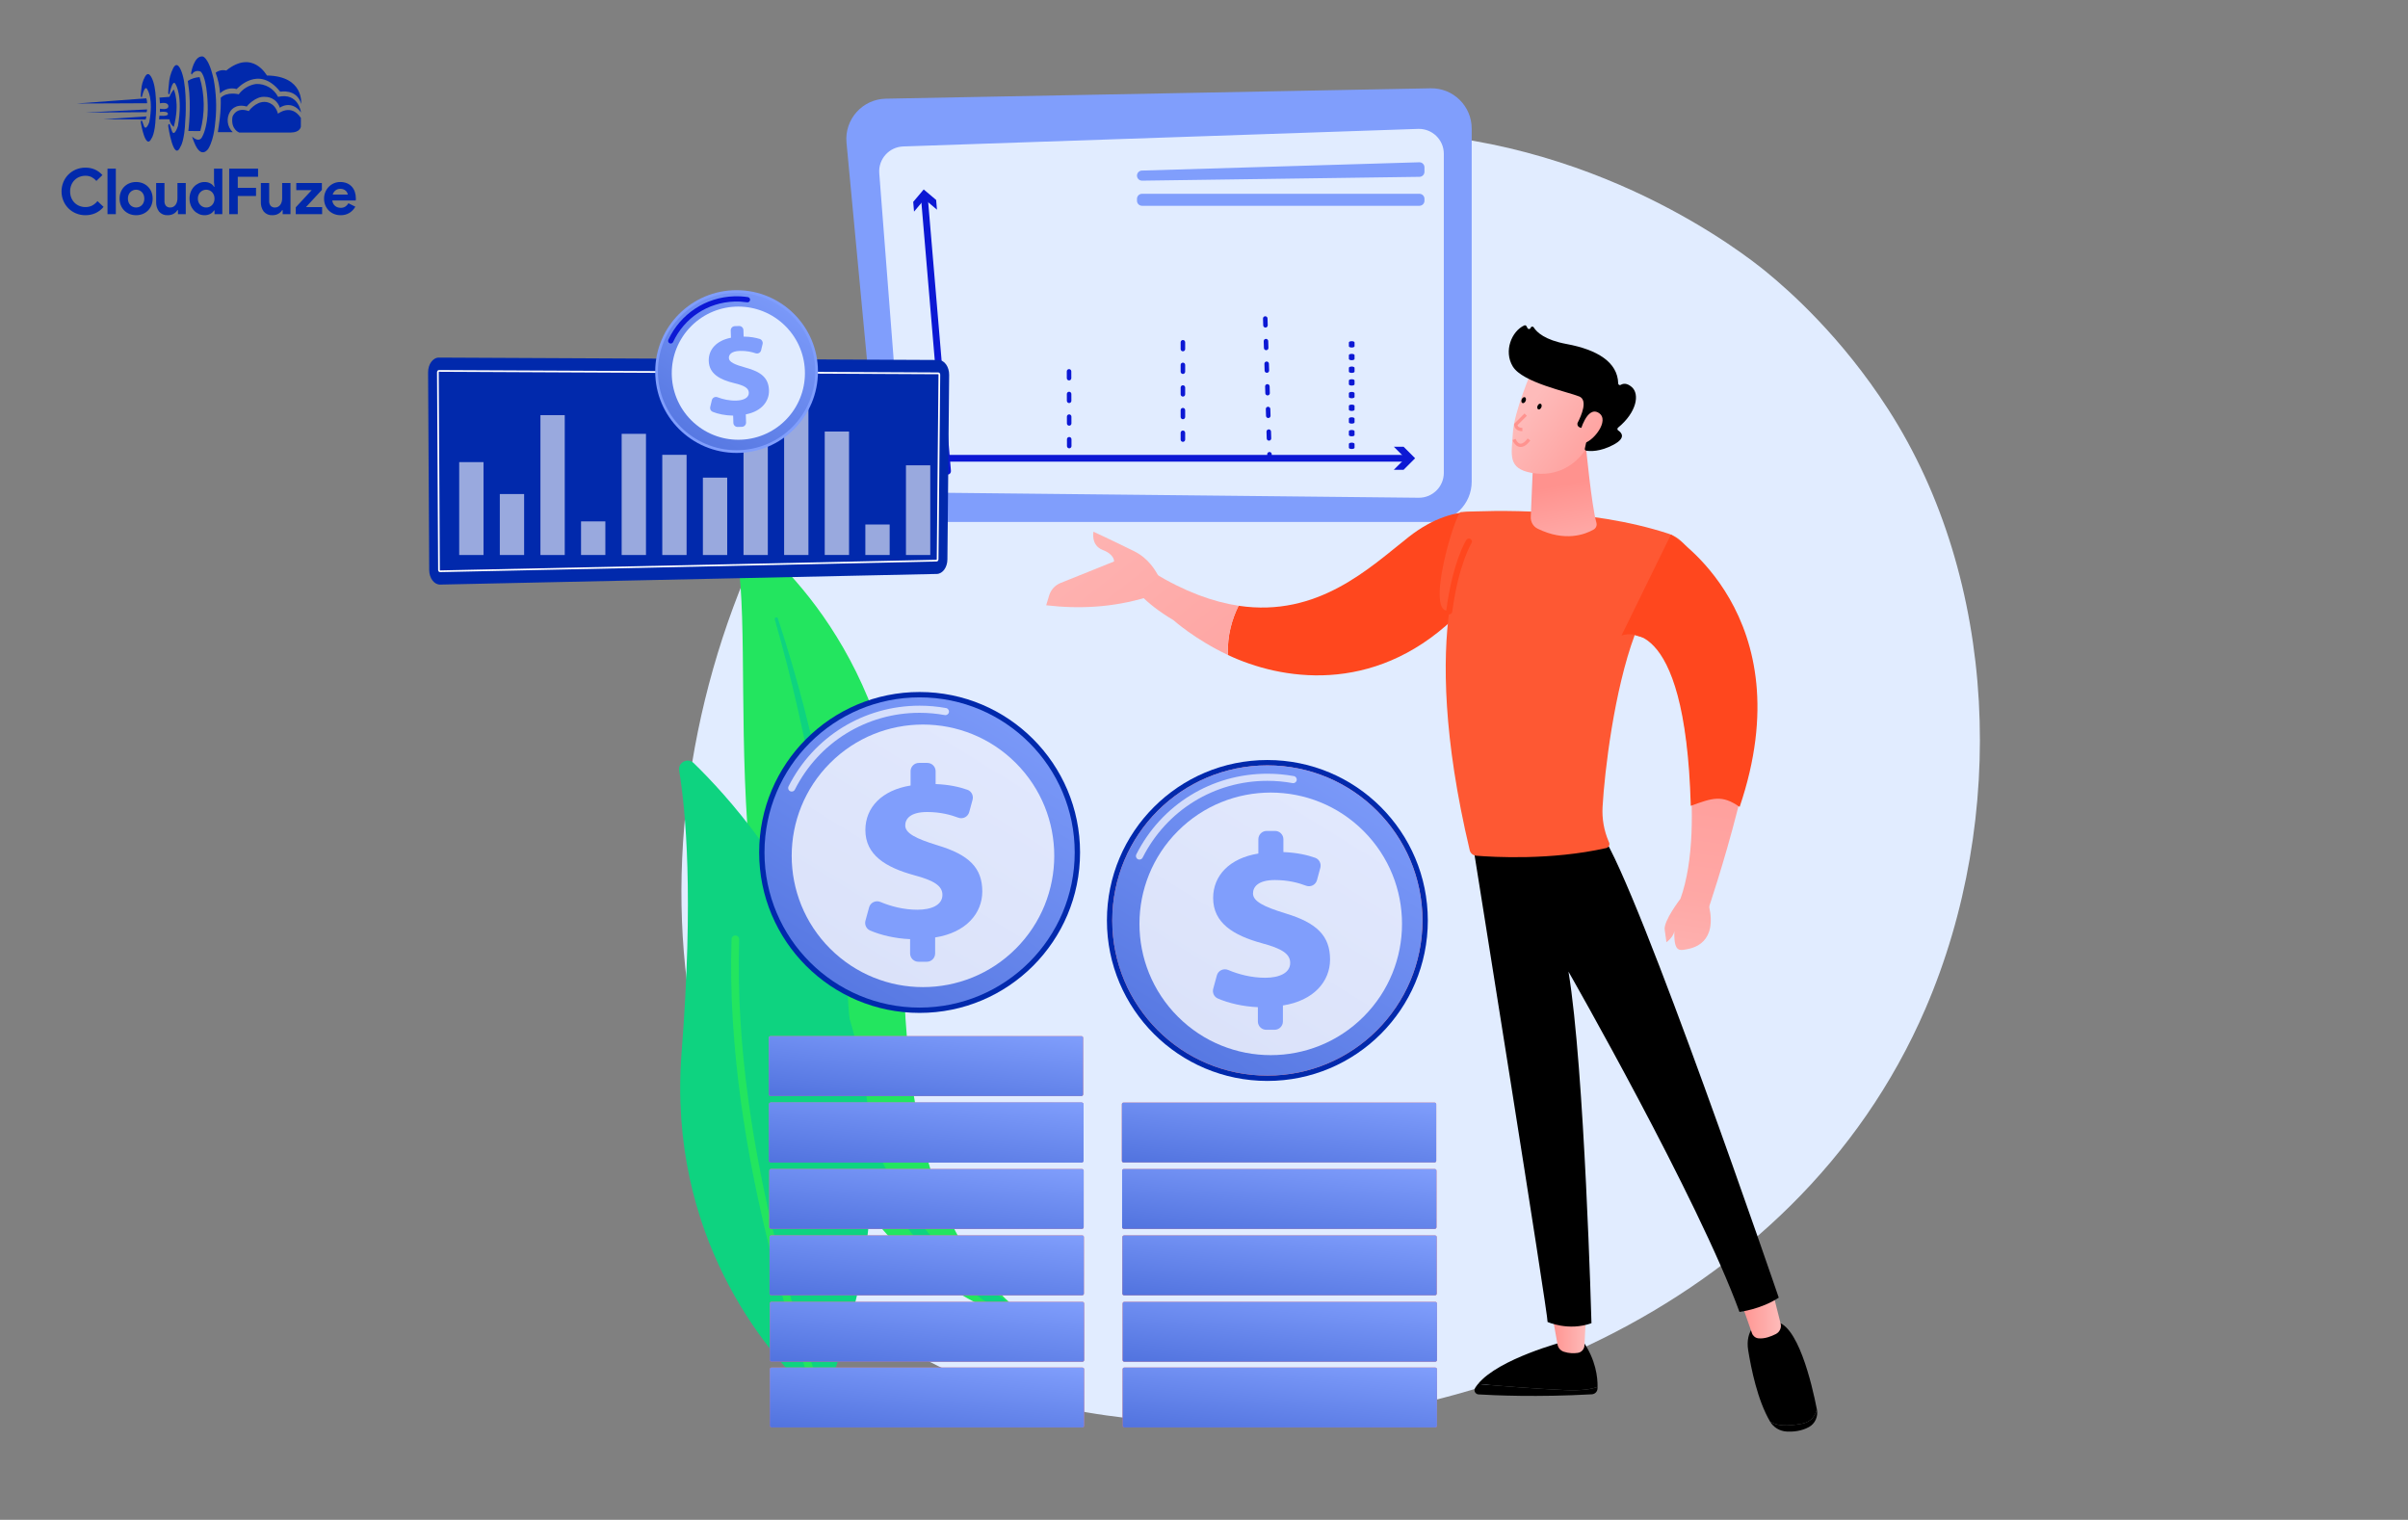 <svg width="900" height="568" viewBox="0 0 900 568" fill="none" xmlns="http://www.w3.org/2000/svg">
<rect x="0" y="0" width="900" height="568" fill="#808080" stroke="none"/>
<g clip-path="url(#clip0_210_2667)">
<path d="M53.107 35.99C53.293 35.198 54.188 31.624 55.08 33.458C55.052 33.429 57.474 36.78 55.789 45.656C55.817 45.562 54.523 49.381 53.71 46.855C53.738 46.949 53.106 45.182 53.106 45.182C53.106 45.182 52.656 44.741 52.605 45.656C52.581 45.593 54.372 56.624 56.685 51.628C56.685 51.661 57.951 49.955 58.181 43.949C58.258 44.011 58.813 35.128 57.285 30.549C57.285 30.582 55.865 25.681 54.208 28.652C53.384 30.126 52.906 31.768 52.811 33.455C52.695 34.294 52.625 35.139 52.602 35.986C52.59 35.957 52.924 36.783 53.107 35.99Z" fill="#0129AC"/>
<path d="M63.438 34.827C63.654 33.823 64.671 29.291 65.696 31.617C65.664 31.581 68.439 35.829 66.51 47.085C66.541 46.971 65.064 51.803 64.133 48.605C64.165 48.721 63.443 46.484 63.443 46.484C63.443 46.484 62.928 45.924 62.867 47.084C62.84 47.007 64.892 60.991 67.539 54.656C67.539 54.698 68.989 52.535 69.257 44.92C69.346 44.997 69.979 33.736 68.232 27.93C68.232 27.973 66.605 21.758 64.707 25.526C63.754 27.421 63.21 29.495 63.108 31.613C62.975 32.678 62.895 33.749 62.869 34.822C62.842 34.784 63.22 35.83 63.438 34.827Z" fill="#0129AC"/>
<path d="M71.4 27.428C71.4 27.428 72.472 20.622 75.803 21.111C75.329 21.096 77.828 20.579 79.836 29.567C80.81 34.722 81.038 39.989 80.512 45.209C80.429 45.095 80.273 51.523 77.914 55.487C77.915 55.52 75.212 59.907 72.558 53.161C72.267 52.466 72.015 51.755 71.801 51.032C71.801 51.032 74.426 53.763 75.648 50.967C75.669 51.005 77.567 47.585 77.644 40.854C77.663 40.936 77.763 30.083 75.146 26.864C74.854 26.691 74.53 26.58 74.194 26.538C73.857 26.496 73.515 26.524 73.19 26.619C72.865 26.714 72.562 26.876 72.302 27.093C72.041 27.31 71.828 27.578 71.675 27.881C71.576 27.735 71.484 27.583 71.4 27.428Z" fill="#0129AC"/>
<path d="M89.405 49.528C89.405 49.528 86.204 48.413 86.873 43.767C86.912 43.443 88.234 39.804 93.005 41.522C92.889 41.522 95.49 38.05 98.81 38.088C98.837 38.088 102.615 37.858 103.896 42.5C103.826 42.567 108.763 38.472 112.447 44.064C112.457 44.081 112.456 46.576 112.447 45.95V47.311C112.447 47.311 112.259 49.478 108.794 49.527H108.588C106.702 49.495 89.405 49.528 89.405 49.528Z" fill="#0129AC"/>
<path d="M81.422 49.387C81.383 49.411 86.984 49.387 86.984 49.387C85.971 48.415 85.321 47.127 85.142 45.735C84.963 44.343 85.266 42.932 86 41.736C86.07 41.666 87.659 38.526 92.233 39.813C92.213 39.719 95.49 35.872 98.984 36.202C100.237 36.173 101.466 36.556 102.48 37.291C103.495 38.028 104.24 39.076 104.601 40.277C104.51 40.206 108.905 37.144 112.486 42.005C112.533 42.029 111.566 34.453 103.924 36.2C103.159 34.693 101.976 33.437 100.518 32.583C99.059 31.729 97.385 31.312 95.696 31.383C93.102 31.769 90.767 33.167 89.201 35.271C89.296 35.201 84.816 34.145 82.496 36.55C82.574 39.114 82.458 41.68 82.15 44.227C82.18 44.162 81.466 49.362 81.422 49.387Z" fill="#0129AC"/>
<path d="M80.598 27.179C81.526 29.654 82.081 32.252 82.244 34.889C83.043 34.096 84.038 33.528 85.128 33.245C86.218 32.962 87.364 32.973 88.448 33.278C88.556 33.278 96.599 23.966 104.72 34.266C104.811 34.301 110.861 33 112.594 38.854C112.519 38.854 113.744 28.443 99.775 28.216C99.735 28.295 94.518 18.319 84.556 26.364C83.878 26.19 83.169 26.174 82.483 26.316C81.797 26.457 81.153 26.754 80.599 27.183L80.598 27.179Z" fill="#0129AC"/>
<path d="M70.191 30.232C71.517 29.395 73.036 28.911 74.603 28.828C76.56 35.379 76.655 42.345 74.879 48.947C74.907 49.026 70.404 48.947 70.404 48.947C70.404 48.947 71.606 39.395 70.404 31.881L70.191 30.232Z" fill="#0129AC"/>
<path d="M59.593 36.483L63.322 36.199C63.719 35.202 64.266 34.271 64.942 33.438C64.966 33.438 67.341 38.456 64.942 47.44C64.496 47.096 64.123 46.667 63.845 46.178C63.567 45.688 63.389 45.148 63.322 44.589C63.322 44.521 59.434 44.589 59.434 44.589L59.597 43.227C59.597 43.227 62.976 43.635 62.748 42.502C62.728 42.478 62.948 41.458 59.773 41.849V40.625C59.773 40.625 62.922 41.315 62.93 39.695C62.93 39.671 63.082 37.941 59.773 38.607C59.749 37.896 59.689 37.187 59.593 36.483Z" fill="#0129AC"/>
<path d="M28.734 38.683L54.683 36.75C54.894 37.336 54.996 37.956 54.985 38.579C55.007 38.61 28.734 38.683 28.734 38.683Z" fill="#0129AC"/>
<path d="M31.961 42.049L54.963 40.891C54.979 41.246 54.914 41.6 54.773 41.926C54.758 41.963 31.961 42.049 31.961 42.049Z" fill="#0129AC"/>
<path d="M38.75 44.556L54.736 43.5L54.453 44.669L38.75 44.556Z" fill="#0129AC"/>
<path d="M38.708 77.316C37.904 78.301 36.889 79.093 35.737 79.633C34.536 80.176 33.23 80.448 31.912 80.429C30.702 80.439 29.503 80.205 28.386 79.74C27.333 79.303 26.375 78.665 25.567 77.862C24.764 77.054 24.126 76.098 23.689 75.046C23.225 73.936 22.991 72.744 23 71.541C22.991 70.338 23.225 69.146 23.689 68.036C24.126 66.984 24.764 66.028 25.567 65.22C26.375 64.417 27.333 63.779 28.386 63.343C29.503 62.879 30.702 62.646 31.912 62.658C33.149 62.633 34.377 62.876 35.512 63.371C36.568 63.859 37.511 64.561 38.28 65.434L36.023 67.62C35.533 67.047 34.941 66.571 34.276 66.216C33.551 65.852 32.747 65.672 31.935 65.693C31.171 65.688 30.413 65.829 29.701 66.109C29.023 66.375 28.404 66.775 27.884 67.285C27.357 67.809 26.941 68.434 26.66 69.122C26.35 69.888 26.197 70.708 26.208 71.534C26.195 72.362 26.348 73.185 26.658 73.953C26.939 74.641 27.355 75.265 27.881 75.789C28.402 76.302 29.021 76.704 29.701 76.971C30.413 77.251 31.171 77.392 31.935 77.387C32.814 77.405 33.683 77.206 34.466 76.808C35.227 76.399 35.895 75.837 36.426 75.156L38.708 77.316ZM40.181 80.048V63.034H43.292V80.048H40.181ZM50.875 68.024C51.725 68.014 52.569 68.172 53.359 68.488C54.086 68.781 54.747 69.218 55.303 69.771C55.86 70.331 56.297 70.998 56.59 71.731C56.905 72.525 57.062 73.373 57.053 74.226C57.062 75.08 56.905 75.928 56.59 76.722C56.298 77.455 55.862 78.122 55.306 78.682C54.75 79.235 54.089 79.671 53.362 79.965C52.572 80.281 51.728 80.439 50.878 80.429C50.027 80.439 49.183 80.281 48.394 79.965C47.666 79.671 47.005 79.235 46.449 78.682C45.891 78.122 45.453 77.455 45.16 76.722C44.844 75.928 44.687 75.08 44.696 74.226C44.687 73.373 44.844 72.525 45.16 71.731C45.451 70.998 45.887 70.331 46.443 69.771C46.999 69.218 47.66 68.781 48.387 68.488C49.178 68.171 50.023 68.014 50.875 68.024ZM50.875 77.553C51.27 77.553 51.661 77.477 52.027 77.328C52.396 77.18 52.732 76.96 53.013 76.679C53.307 76.38 53.538 76.025 53.691 75.634C53.864 75.186 53.948 74.709 53.94 74.23C53.948 73.75 53.864 73.273 53.691 72.826C53.538 72.435 53.307 72.079 53.013 71.78C52.732 71.498 52.397 71.275 52.027 71.126C51.661 70.977 51.27 70.9 50.875 70.9C50.475 70.897 50.08 70.974 49.71 71.125C49.346 71.276 49.016 71.499 48.738 71.779C48.444 72.078 48.213 72.434 48.061 72.824C47.888 73.272 47.803 73.749 47.811 74.229C47.803 74.708 47.888 75.185 48.061 75.633C48.213 76.024 48.444 76.379 48.738 76.678C49.016 76.957 49.346 77.177 49.71 77.326C50.08 77.478 50.475 77.555 50.875 77.553ZM66.511 78.525H66.321C65.959 79.11 65.451 79.59 64.847 79.918C64.198 80.266 63.471 80.442 62.735 80.429C62.118 80.476 61.499 80.379 60.927 80.144C60.355 79.909 59.846 79.543 59.441 79.076C58.676 78.032 58.295 76.757 58.361 75.464V68.404H61.474V75.08C61.42 75.75 61.619 76.415 62.032 76.945C62.245 77.156 62.5 77.319 62.781 77.424C63.062 77.528 63.361 77.572 63.66 77.551C64.053 77.56 64.441 77.466 64.787 77.28C65.113 77.096 65.397 76.845 65.619 76.543C65.858 76.214 66.035 75.844 66.141 75.45C66.263 75.013 66.323 74.561 66.321 74.108V68.404H69.431V80.048H66.515L66.511 78.525ZM80.175 78.644H79.984C79.66 79.174 79.201 79.61 78.654 79.906C77.969 80.275 77.198 80.455 76.42 80.429C75.685 80.431 74.959 80.273 74.292 79.965C73.62 79.657 73.015 79.222 72.51 78.682C71.981 78.112 71.566 77.447 71.287 76.722C70.98 75.926 70.826 75.079 70.836 74.226C70.826 73.374 70.98 72.527 71.287 71.731C71.566 71.006 71.982 70.34 72.511 69.771C73.016 69.233 73.621 68.798 74.292 68.491C74.959 68.183 75.685 68.025 76.419 68.028C77.197 68.001 77.968 68.181 78.653 68.55C79.199 68.845 79.659 69.278 79.984 69.806H80.175L79.984 68.143V63.034H83.097V80.048H80.175V78.644ZM77.062 77.553C77.465 77.555 77.864 77.478 78.238 77.328C78.607 77.18 78.943 76.96 79.224 76.679C79.519 76.379 79.754 76.024 79.913 75.634C80.094 75.188 80.183 74.711 80.175 74.23C80.183 73.749 80.094 73.271 79.913 72.826C79.754 72.436 79.519 72.08 79.224 71.78C78.943 71.498 78.608 71.275 78.238 71.126C77.864 70.976 77.465 70.899 77.062 70.901C76.657 70.899 76.257 70.98 75.885 71.138C75.517 71.294 75.182 71.52 74.899 71.804C74.604 72.104 74.37 72.459 74.21 72.849C74.031 73.286 73.942 73.755 73.949 74.228C73.942 74.7 74.031 75.169 74.21 75.606C74.37 75.996 74.604 76.351 74.899 76.651C75.182 76.935 75.517 77.161 75.885 77.317C76.257 77.475 76.657 77.555 77.062 77.553ZM85.664 63.034H96.452V66.076H88.874V70.21H95.694V73.252H88.874V80.048H85.666L85.664 63.034ZM105.649 78.528H105.459C105.097 79.111 104.589 79.59 103.985 79.918C103.336 80.266 102.608 80.442 101.87 80.429C101.254 80.476 100.636 80.378 100.064 80.143C99.493 79.909 98.984 79.543 98.579 79.076C97.814 78.032 97.433 76.757 97.499 75.464V68.404H100.612V75.08C100.558 75.75 100.757 76.415 101.171 76.945C101.383 77.156 101.638 77.319 101.919 77.424C102.2 77.528 102.499 77.572 102.798 77.551C103.192 77.559 103.581 77.465 103.927 77.278C104.253 77.094 104.537 76.843 104.759 76.541C104.998 76.212 105.176 75.841 105.282 75.448C105.402 75.011 105.462 74.56 105.459 74.108V68.404H108.572V80.048H105.649V78.528ZM110.544 77.482L116.485 71.066H110.734V68.404H120.306V70.975L114.366 77.391H120.401V80.048H110.54L110.544 77.482ZM132.81 77.244C132.286 78.18 131.539 78.971 130.636 79.549C129.632 80.161 128.472 80.466 127.297 80.429C126.455 80.437 125.619 80.28 124.838 79.965C124.104 79.669 123.437 79.228 122.877 78.669C122.318 78.109 121.878 77.442 121.581 76.709C121.265 75.919 121.108 75.075 121.118 74.224C121.114 73.408 121.268 72.598 121.57 71.839C121.859 71.107 122.286 70.437 122.83 69.867C123.375 69.3 124.024 68.844 124.743 68.524C125.509 68.185 126.34 68.015 127.178 68.025C128.033 68.01 128.881 68.168 129.673 68.489C130.371 68.776 130.996 69.214 131.503 69.772C132.004 70.334 132.384 70.993 132.62 71.707C132.879 72.489 133.008 73.308 133 74.131V74.416C132.985 74.503 132.977 74.59 132.977 74.678C132.96 74.764 132.952 74.852 132.953 74.939H124.184C124.233 75.368 124.366 75.783 124.576 76.16C124.765 76.49 125.015 76.78 125.313 77.015C125.599 77.242 125.926 77.411 126.275 77.514C126.622 77.617 126.983 77.669 127.345 77.669C127.971 77.693 128.589 77.523 129.115 77.182C129.574 76.866 129.953 76.447 130.22 75.958L132.81 77.244ZM129.982 72.729C129.957 72.489 129.888 72.256 129.78 72.04C129.651 71.773 129.474 71.531 129.258 71.327C129.009 71.093 128.719 70.908 128.402 70.781C128.012 70.629 127.597 70.555 127.178 70.565C126.545 70.554 125.926 70.755 125.42 71.135C124.899 71.535 124.524 72.094 124.35 72.727L129.982 72.729Z" fill="#0129AC"/>
</g>
<path d="M719.652 376.963C670.488 491.035 540.71 540.032 439.027 531.678C411.263 529.396 355.402 524.807 311.785 483.863C228.023 405.232 240.922 240.873 321.107 144.107C331.434 131.646 402.911 48.155 514.293 49.273C595.841 50.091 653.079 95.818 660.039 101.515C668.831 108.712 688.224 125.813 705.7 152.943C746.765 216.689 750.375 305.679 719.652 376.963Z" fill="#E1ECFF"/>
<path d="M534.999 195.064H343.443C335.677 195.064 329.187 189.157 328.459 181.425L316.386 53.341C315.564 44.623 322.329 37.047 331.084 36.879L534.713 33.003C543.136 32.843 550.051 39.627 550.051 48.052V180.013C550.051 188.325 543.312 195.064 534.999 195.064Z" fill="#809EFC"/>
<path d="M328.629 64.753L337.19 175.508C337.563 180.32 341.549 184.048 346.374 184.099L530.226 186.026C535.405 186.08 539.633 181.896 539.633 176.717V57.477C539.633 52.212 535.269 47.995 530.007 48.173L337.593 54.732C332.298 54.912 328.221 59.47 328.629 64.753Z" fill="#E1ECFF"/>
<path d="M426.781 63.75L530.457 60.649C531.52 60.617 532.399 61.47 532.399 62.534V64.203C532.399 65.234 531.571 66.074 530.539 66.088L426.863 67.519C425.811 67.534 424.952 66.686 424.952 65.634C424.952 64.615 425.762 63.781 426.781 63.75Z" fill="#809EFC"/>
<path d="M424.952 74.314V75.026C424.952 76.067 425.797 76.911 426.837 76.911H530.513C531.555 76.911 532.399 76.067 532.399 75.026V74.314C532.399 73.273 531.555 72.43 530.513 72.43H426.837C425.797 72.43 424.952 73.273 424.952 74.314Z" fill="#809EFC"/>
<path d="M399.631 167.555C399.164 167.555 398.786 167.177 398.785 166.71L398.779 164.173C398.778 163.705 399.155 163.326 399.622 163.325H399.624C400.091 163.325 400.469 163.703 400.47 164.168L400.476 166.707C400.478 167.173 400.1 167.554 399.633 167.555H399.631ZM399.61 159.095C399.143 159.095 398.765 158.718 398.764 158.252L398.756 155.715C398.755 155.247 399.134 154.867 399.601 154.867H399.603C400.069 154.867 400.448 155.243 400.449 155.71L400.455 158.247C400.456 158.715 400.079 159.095 399.611 159.095H399.61ZM399.589 150.637C399.122 150.637 398.743 150.26 398.742 149.794L398.735 147.256C398.734 146.789 399.112 146.409 399.58 146.407H399.581C400.048 146.407 400.426 146.785 400.427 147.251L400.434 149.789C400.435 150.256 400.058 150.636 399.59 150.637H399.589ZM399.566 142.178C399.099 142.178 398.722 141.801 398.721 141.334L398.714 138.797C398.713 138.329 399.091 137.95 399.558 137.949H399.56C400.027 137.949 400.405 138.327 400.406 138.792L400.412 141.33C400.413 141.798 400.036 142.178 399.569 142.179L399.566 142.178Z" fill="#0C18D4"/>
<path d="M442.115 165.138C441.647 165.138 441.27 164.759 441.27 164.292V161.754C441.27 161.287 441.647 160.908 442.115 160.908C442.582 160.908 442.961 161.287 442.961 161.754V164.292C442.961 164.759 442.582 165.138 442.115 165.138ZM442.115 156.679C441.647 156.679 441.27 156.301 441.27 155.833V153.296C441.27 152.828 441.647 152.45 442.115 152.45C442.582 152.45 442.961 152.828 442.961 153.296V155.833C442.961 156.301 442.582 156.679 442.115 156.679ZM442.115 148.22C441.647 148.22 441.27 147.841 441.27 147.375V144.836C441.27 144.37 441.647 143.991 442.115 143.991C442.582 143.991 442.961 144.37 442.961 144.836V147.375C442.961 147.841 442.582 148.22 442.115 148.22ZM442.115 139.761C441.647 139.761 441.27 139.383 441.27 138.915V136.378C441.27 135.91 441.647 135.532 442.115 135.532C442.582 135.532 442.961 135.911 442.961 136.378V138.915C442.961 139.383 442.582 139.761 442.115 139.761ZM442.115 131.303C441.647 131.303 441.27 130.925 441.27 130.457V127.92C441.27 127.452 441.647 127.074 442.115 127.074C442.582 127.074 442.961 127.452 442.961 127.92V130.457C442.961 130.925 442.582 131.303 442.115 131.303Z" fill="#0C18D4"/>
<path d="M474.518 172.13C474.062 172.13 473.687 171.768 473.672 171.31L473.625 169.796C473.611 169.329 473.978 168.938 474.445 168.923C474.924 168.893 475.302 169.276 475.316 169.742L475.363 171.258C475.378 171.725 475.011 172.115 474.544 172.13C474.535 172.13 474.526 172.13 474.518 172.13ZM474.287 164.697C473.832 164.697 473.455 164.335 473.442 163.878L473.362 161.341C473.349 160.874 473.715 160.483 474.182 160.468C474.659 160.456 475.039 160.821 475.054 161.288L475.133 163.825C475.147 164.292 474.78 164.682 474.313 164.697C474.305 164.697 474.296 164.697 474.287 164.697ZM474.025 156.242C473.569 156.242 473.193 155.881 473.179 155.423L473.101 152.887C473.086 152.419 473.453 152.029 473.92 152.014C474.372 152.019 474.776 152.368 474.791 152.833L474.871 155.371C474.884 155.837 474.518 156.227 474.051 156.242C474.042 156.242 474.034 156.242 474.025 156.242ZM473.762 147.788C473.307 147.788 472.932 147.426 472.917 146.968L472.839 144.432C472.824 143.964 473.192 143.574 473.658 143.559C474.107 143.536 474.515 143.912 474.53 144.379L474.608 146.916C474.622 147.383 474.255 147.773 473.788 147.788C473.78 147.788 473.771 147.788 473.762 147.788ZM473.5 139.333C473.044 139.333 472.669 138.972 472.654 138.514L472.576 135.978C472.561 135.511 472.928 135.12 473.395 135.105C473.864 135.1 474.252 135.458 474.266 135.924L474.346 138.462C474.36 138.928 473.993 139.318 473.527 139.333C473.517 139.333 473.509 139.333 473.5 139.333ZM473.237 130.879C472.783 130.879 472.407 130.517 472.393 130.059L472.314 127.523C472.299 127.056 472.665 126.665 473.132 126.65C473.599 126.618 473.99 127.003 474.004 127.47L474.083 130.007C474.098 130.474 473.731 130.864 473.265 130.879C473.256 130.879 473.246 130.879 473.237 130.879ZM472.975 122.424C472.521 122.424 472.144 122.063 472.13 121.605L472.051 119.069C472.036 118.602 472.404 118.211 472.871 118.196C473.355 118.181 473.728 118.549 473.743 119.015L473.821 121.553C473.835 122.019 473.469 122.409 473.002 122.424C472.994 122.424 472.984 122.424 472.975 122.424Z" fill="#0C18D4"/>
<path d="M505.21 167.807C504.624 167.807 504.149 167.595 504.149 167.334V165.911C504.149 165.649 504.624 165.437 505.21 165.437C505.796 165.437 506.27 165.649 506.27 165.911V167.334C506.27 167.595 505.796 167.807 505.21 167.807ZM505.21 163.067C504.624 163.067 504.149 162.855 504.149 162.593V161.17C504.149 160.909 504.624 160.696 505.21 160.696C505.796 160.696 506.27 160.909 506.27 161.17V162.593C506.27 162.855 505.796 163.067 505.21 163.067ZM505.21 158.326C504.624 158.326 504.149 158.114 504.149 157.852V156.43C504.149 156.168 504.624 155.956 505.21 155.956C505.796 155.956 506.27 156.168 506.27 156.43V157.852C506.27 158.114 505.796 158.326 505.21 158.326ZM505.21 153.585C504.624 153.585 504.149 153.373 504.149 153.112V151.689C504.149 151.427 504.624 151.215 505.21 151.215C505.796 151.215 506.27 151.427 506.27 151.689V153.112C506.27 153.373 505.796 153.585 505.21 153.585ZM505.21 148.845C504.624 148.845 504.149 148.633 504.149 148.371V146.948C504.149 146.687 504.624 146.475 505.21 146.475C505.796 146.475 506.27 146.687 506.27 146.948V148.371C506.27 148.633 505.796 148.845 505.21 148.845ZM505.21 144.104C504.624 144.104 504.149 143.892 504.149 143.629V142.208C504.149 141.946 504.624 141.734 505.21 141.734C505.796 141.734 506.27 141.946 506.27 142.208V143.629C506.27 143.892 505.796 144.104 505.21 144.104ZM505.21 139.364C504.624 139.364 504.149 139.151 504.149 138.89V137.467C504.149 137.206 504.624 136.993 505.21 136.993C505.796 136.993 506.27 137.206 506.27 137.467V138.89C506.27 139.151 505.796 139.364 505.21 139.364ZM505.21 134.623C504.624 134.623 504.149 134.411 504.149 134.149V132.727C504.149 132.465 504.624 132.253 505.21 132.253C505.796 132.253 506.27 132.465 506.27 132.727V134.149C506.27 134.411 505.796 134.623 505.21 134.623ZM505.21 129.882C504.624 129.882 504.149 129.67 504.149 129.409V127.986C504.149 127.723 504.624 127.512 505.21 127.512C505.796 127.512 506.27 127.723 506.27 127.986V129.409C506.27 129.67 505.796 129.882 505.21 129.882Z" fill="#0C18D4"/>
<path d="M354.155 177.379C353.503 177.379 352.948 176.879 352.891 176.218L344.221 73.811C344.162 73.113 344.679 72.499 345.377 72.439C346.081 72.402 346.69 72.899 346.749 73.597L355.421 176.002C355.479 176.7 354.961 177.315 354.263 177.374C354.227 177.377 354.19 177.379 354.155 177.379Z" fill="#0C18D4"/>
<path d="M341.624 79.094L345.548 74.442L350.198 78.369L349.889 74.729L345.24 70.805L341.316 75.454L341.624 79.094Z" fill="#0C18D4"/>
<path d="M526.005 172.546H347.576C346.875 172.546 346.307 171.978 346.307 171.277C346.307 170.576 346.875 170.008 347.576 170.008H526.005C526.706 170.008 527.274 170.576 527.274 171.277C527.274 171.978 526.706 172.546 526.005 172.546Z" fill="#0C18D4"/>
<path d="M520.951 175.573L525.255 171.272L520.951 166.969H524.603L528.905 171.272L524.603 175.573H520.951Z" fill="#0C18D4"/>
<path d="M273.918 200.808C273.263 198.66 275.784 196.948 277.561 198.321C295.608 212.273 339.85 254.992 337.761 337.285C335.141 440.533 359.981 475.727 388.627 495.897C388.627 495.897 351.259 488.709 324.761 453.122C259.705 365.748 285.568 239.011 273.918 200.808Z" fill="#23E55F"/>
<path d="M289.579 231.484C292.741 242.647 295.683 253.865 298.21 265.175C300.796 276.468 303.038 287.836 304.923 299.257C306.764 310.686 308.39 322.146 309.526 333.659C310.715 345.165 311.408 356.71 312.063 368.304C312.783 379.887 313.443 391.56 315.299 403.202C317.14 414.82 320.398 426.406 325.676 437.052C326.995 439.705 328.367 442.344 329.881 444.877C331.349 447.438 332.931 449.935 334.555 452.403C337.833 457.324 341.441 462.035 345.382 466.457C353.29 475.281 362.535 482.896 372.513 489.133C373.564 489.791 374.947 489.471 375.603 488.42C376.248 487.39 375.953 486.036 374.947 485.367L374.94 485.362C372.556 483.776 370.192 482.165 367.91 480.455C366.755 479.616 365.639 478.73 364.507 477.864C363.409 476.958 362.275 476.092 361.207 475.153C356.87 471.464 352.798 467.477 349.04 463.208C341.491 454.716 335.172 445.052 330.112 434.89C327.639 429.778 325.545 424.495 323.867 419.068C322.192 413.638 320.931 408.073 319.988 402.43C318.1 391.139 317.352 379.59 316.548 368.013C315.731 356.434 314.83 344.804 313.45 333.229C312.777 327.44 311.999 321.665 311.119 315.906C310.695 313.024 310.215 310.151 309.741 307.277C309.239 304.408 308.721 301.542 308.18 298.682C305.996 287.241 303.464 275.873 300.575 264.6C297.633 253.341 294.393 242.164 290.728 231.131C290.624 230.815 290.283 230.645 289.968 230.75C289.662 230.851 289.492 231.177 289.579 231.484Z" fill="#0ED380"/>
<path d="M309.962 517.528C308.639 520.93 304.272 521.874 301.629 519.359C287.04 505.482 249.339 462.513 254.755 393.214C259.329 334.693 256.248 302.527 253.838 288.021C253.329 284.954 257.031 283.019 259.262 285.183C283.885 309.071 357.872 394.281 309.962 517.528Z" fill="#0ED380"/>
<path d="M305.02 517.445C304.945 517.493 304.862 517.535 304.775 517.568C304.041 517.853 303.216 517.489 302.931 516.755C302.609 515.923 270.73 432.647 273.415 350.991C273.441 350.206 274.098 349.589 274.886 349.614C275.672 349.64 276.289 350.297 276.263 351.085C273.598 432.147 305.268 514.899 305.588 515.726C305.839 516.371 305.586 517.089 305.02 517.445Z" fill="#23E55F"/>
<path d="M404.214 409.624H287.971C287.623 409.624 287.34 409.342 287.34 408.993V387.872C287.34 387.525 287.623 387.242 287.971 387.242H404.214C404.562 387.242 404.844 387.525 404.844 387.872V408.993C404.844 409.342 404.562 409.624 404.214 409.624Z" fill="url(#paint0_linear_210_2667)"/>
<path d="M404.214 409.624H287.971C287.623 409.624 287.34 409.342 287.34 408.993V387.872C287.34 387.525 287.623 387.242 287.971 387.242H404.214C404.562 387.242 404.844 387.525 404.844 387.872V408.993C404.844 409.342 404.562 409.624 404.214 409.624Z" fill="url(#paint1_linear_210_2667)"/>
<path d="M404.305 434.447H288.063C287.715 434.447 287.433 434.166 287.433 433.817V412.697C287.433 412.349 287.715 412.066 288.063 412.066H404.305C404.653 412.066 404.935 412.349 404.935 412.697V433.817C404.935 434.166 404.653 434.447 404.305 434.447Z" fill="url(#paint2_linear_210_2667)"/>
<path d="M404.305 434.447H288.063C287.715 434.447 287.433 434.166 287.433 433.817V412.697C287.433 412.349 287.715 412.066 288.063 412.066H404.305C404.653 412.066 404.935 412.349 404.935 412.697V433.817C404.935 434.166 404.653 434.447 404.305 434.447Z" fill="url(#paint3_linear_210_2667)"/>
<path d="M404.305 434.447H288.063C287.715 434.447 287.433 434.166 287.433 433.817V412.697C287.433 412.349 287.715 412.066 288.063 412.066H404.305C404.653 412.066 404.935 412.349 404.935 412.697V433.817C404.935 434.166 404.653 434.447 404.305 434.447Z" fill="url(#paint4_linear_210_2667)"/>
<path d="M404.398 459.28H288.155C287.807 459.28 287.525 458.998 287.525 458.65V437.53C287.525 437.181 287.807 436.898 288.155 436.898H404.398C404.746 436.898 405.029 437.181 405.029 437.53V458.65C405.029 458.998 404.746 459.28 404.398 459.28Z" fill="url(#paint5_linear_210_2667)"/>
<path d="M404.398 459.28H288.155C287.807 459.28 287.525 458.998 287.525 458.65V437.53C287.525 437.181 287.807 436.898 288.155 436.898H404.398C404.746 436.898 405.029 437.181 405.029 437.53V458.65C405.029 458.998 404.746 459.28 404.398 459.28Z" fill="url(#paint6_linear_210_2667)"/>
<path d="M404.489 484.093H288.247C287.9 484.093 287.617 483.81 287.617 483.463V462.342C287.617 461.993 287.9 461.711 288.247 461.711H404.489C404.837 461.711 405.12 461.993 405.12 462.342V483.463C405.12 483.81 404.837 484.093 404.489 484.093Z" fill="url(#paint7_linear_210_2667)"/>
<path d="M404.489 484.093H288.247C287.9 484.093 287.617 483.81 287.617 483.463V462.342C287.617 461.993 287.9 461.711 288.247 461.711H404.489C404.837 461.711 405.12 461.993 405.12 462.342V483.463C405.12 483.81 404.837 484.093 404.489 484.093Z" fill="url(#paint8_linear_210_2667)"/>
<path d="M404.582 508.925H288.339C287.991 508.925 287.709 508.643 287.709 508.295V487.173C287.709 486.825 287.991 486.543 288.339 486.543H404.582C404.93 486.543 405.213 486.825 405.213 487.173V508.295C405.213 508.643 404.93 508.925 404.582 508.925Z" fill="url(#paint9_linear_210_2667)"/>
<path d="M404.582 508.925H288.339C287.991 508.925 287.709 508.643 287.709 508.295V487.173C287.709 486.825 287.991 486.543 288.339 486.543H404.582C404.93 486.543 405.213 486.825 405.213 487.173V508.295C405.213 508.643 404.93 508.925 404.582 508.925Z" fill="url(#paint10_linear_210_2667)"/>
<path d="M404.582 533.495H288.339C287.991 533.495 287.709 533.213 287.709 532.864V511.744C287.709 511.396 287.991 511.113 288.339 511.113H404.582C404.93 511.113 405.213 511.396 405.213 511.744V532.864C405.213 533.213 404.93 533.495 404.582 533.495Z" fill="url(#paint11_linear_210_2667)"/>
<path d="M404.582 533.495H288.339C287.991 533.495 287.709 533.213 287.709 532.864V511.744C287.709 511.396 287.991 511.113 288.339 511.113H404.582C404.93 511.113 405.213 511.396 405.213 511.744V532.864C405.213 533.213 404.93 533.495 404.582 533.495Z" fill="url(#paint12_linear_210_2667)"/>
<path d="M343.706 378.56C376.824 378.56 403.674 351.711 403.674 318.593C403.674 285.473 376.824 258.625 343.706 258.625C310.586 258.625 283.738 285.473 283.738 318.593C283.738 351.711 310.586 378.56 343.706 378.56Z" fill="#0129AC"/>
<path d="M343.706 376.576C375.723 376.576 401.679 350.621 401.679 318.602C401.679 286.584 375.723 260.629 343.706 260.629C311.688 260.629 285.731 286.584 285.731 318.602C285.731 350.621 311.688 376.576 343.706 376.576Z" fill="url(#paint13_linear_210_2667)"/>
<path opacity="0.7" d="M295.9 295.834C295.699 295.834 295.495 295.79 295.302 295.692C294.647 295.361 294.383 294.561 294.715 293.905C304.105 275.3 322.878 263.742 343.706 263.742C347.03 263.742 350.36 264.041 353.598 264.631C354.321 264.764 354.8 265.456 354.669 266.178C354.536 266.902 353.844 267.38 353.122 267.249C350.039 266.687 346.872 266.402 343.706 266.402C323.888 266.402 306.026 277.4 297.088 295.105C296.854 295.568 296.386 295.834 295.9 295.834Z" fill="white"/>
<path opacity="0.78" d="M379.661 354.552C398.822 335.389 398.822 304.323 379.661 285.16C360.499 265.999 329.432 265.999 310.269 285.16C291.108 304.323 291.108 335.389 310.269 354.552C329.432 373.713 360.499 373.713 379.661 354.552Z" fill="white"/>
<path d="M340.153 356.333V350.995C334.589 350.773 329.085 349.459 325.175 347.748C323.779 347.136 323.067 345.57 323.469 344.099L324.824 339.127C325.322 337.302 327.306 336.359 329.049 337.09C332.927 338.716 337.717 340.001 342.88 340.001C348.239 340.001 352.237 338.185 352.237 334.459C352.237 331.099 349.148 329.1 341.699 327.102C331.069 324.194 323.438 319.561 323.438 310.204C323.438 301.754 329.615 295.303 340.335 293.578V288.239C340.335 286.522 341.728 285.129 343.446 285.129H346.582C348.3 285.129 349.693 286.522 349.693 288.239V293.032C354.842 293.239 358.59 294.12 361.566 295.165C363.089 295.7 363.922 297.341 363.5 298.901L362.252 303.5C361.771 305.273 359.876 306.244 358.157 305.594C355.418 304.559 351.546 303.48 346.513 303.48C340.153 303.48 338.337 306.115 338.337 308.477C338.337 311.384 342.152 313.382 350.419 315.927C362.229 319.469 367.135 324.375 367.135 333.188C367.135 341.273 361.14 348.541 349.511 350.359V356.332C349.511 358.051 348.119 359.443 346.4 359.443H343.264C341.546 359.444 340.153 358.051 340.153 356.333Z" fill="#809EFC"/>
<path d="M536.173 434.456H419.931C419.583 434.456 419.301 434.174 419.301 433.826V412.706C419.301 412.357 419.583 412.074 419.931 412.074H536.173C536.522 412.074 536.804 412.357 536.804 412.706V433.826C536.803 434.174 536.521 434.456 536.173 434.456Z" fill="url(#paint14_linear_210_2667)"/>
<path d="M536.173 434.456H419.931C419.583 434.456 419.301 434.174 419.301 433.826V412.706C419.301 412.357 419.583 412.074 419.931 412.074H536.173C536.522 412.074 536.804 412.357 536.804 412.706V433.826C536.803 434.174 536.521 434.456 536.173 434.456Z" fill="url(#paint15_linear_210_2667)"/>
<path d="M536.266 459.28H420.024C419.675 459.28 419.393 458.998 419.393 458.65V437.53C419.393 437.181 419.675 436.898 420.024 436.898H536.266C536.614 436.898 536.896 437.181 536.896 437.53V458.65C536.896 458.998 536.614 459.28 536.266 459.28Z" fill="url(#paint16_linear_210_2667)"/>
<path d="M536.266 459.28H420.024C419.675 459.28 419.393 458.998 419.393 458.65V437.53C419.393 437.181 419.675 436.898 420.024 436.898H536.266C536.614 436.898 536.896 437.181 536.896 437.53V458.65C536.896 458.998 536.614 459.28 536.266 459.28Z" fill="url(#paint17_linear_210_2667)"/>
<path d="M536.357 484.101H420.116C419.768 484.101 419.485 483.818 419.485 483.47V462.349C419.485 462.001 419.768 461.719 420.116 461.719H536.357C536.707 461.719 536.989 462.001 536.989 462.349V483.47C536.989 483.818 536.707 484.101 536.357 484.101Z" fill="url(#paint18_linear_210_2667)"/>
<path d="M536.357 484.101H420.116C419.768 484.101 419.485 483.818 419.485 483.47V462.349C419.485 462.001 419.768 461.719 420.116 461.719H536.357C536.707 461.719 536.989 462.001 536.989 462.349V483.47C536.989 483.818 536.707 484.101 536.357 484.101Z" fill="url(#paint19_linear_210_2667)"/>
<path d="M536.451 508.925H420.209C419.859 508.925 419.577 508.643 419.577 508.295V487.173C419.577 486.825 419.859 486.543 420.209 486.543H536.451C536.798 486.543 537.081 486.825 537.081 487.173V508.295C537.081 508.643 536.798 508.925 536.451 508.925Z" fill="url(#paint20_linear_210_2667)"/>
<path d="M536.451 508.925H420.209C419.859 508.925 419.577 508.643 419.577 508.295V487.173C419.577 486.825 419.859 486.543 420.209 486.543H536.451C536.798 486.543 537.081 486.825 537.081 487.173V508.295C537.081 508.643 536.798 508.925 536.451 508.925Z" fill="url(#paint21_linear_210_2667)"/>
<path d="M536.451 533.495H420.209C419.859 533.495 419.577 533.213 419.577 532.864V511.744C419.577 511.396 419.859 511.113 420.209 511.113H536.451C536.798 511.113 537.081 511.396 537.081 511.744V532.864C537.081 533.213 536.798 533.495 536.451 533.495Z" fill="url(#paint22_linear_210_2667)"/>
<path d="M536.451 533.495H420.209C419.859 533.495 419.577 533.213 419.577 532.864V511.744C419.577 511.396 419.859 511.113 420.209 511.113H536.451C536.798 511.113 537.081 511.396 537.081 511.744V532.864C537.081 533.213 536.798 533.495 536.451 533.495Z" fill="url(#paint23_linear_210_2667)"/>
<path d="M473.686 403.982C506.806 403.982 533.654 377.134 533.654 344.015C533.654 310.895 506.806 284.047 473.686 284.047C440.566 284.047 413.718 310.895 413.718 344.015C413.718 377.134 440.566 403.982 473.686 403.982Z" fill="#0129AC"/>
<path d="M473.686 401.998C505.704 401.998 531.66 376.043 531.66 344.025C531.66 312.006 505.704 286.051 473.686 286.051C441.668 286.051 415.713 312.006 415.713 344.025C415.713 376.043 441.668 401.998 473.686 401.998Z" fill="url(#paint24_linear_210_2667)"/>
<path d="M473.686 401.998C505.704 401.998 531.66 376.043 531.66 344.025C531.66 312.006 505.704 286.051 473.686 286.051C441.668 286.051 415.713 312.006 415.713 344.025C415.713 376.043 441.668 401.998 473.686 401.998Z" fill="url(#paint25_linear_210_2667)"/>
<path opacity="0.7" d="M425.881 321.257C425.679 321.257 425.475 321.211 425.283 321.114C424.627 320.783 424.363 319.983 424.695 319.328C434.085 300.722 452.859 289.164 473.686 289.164C477.012 289.164 480.34 289.464 483.579 290.053C484.302 290.186 484.781 290.878 484.649 291.601C484.518 292.324 483.824 292.802 483.102 292.671C480.02 292.109 476.852 291.824 473.686 291.824C453.868 291.824 436.006 302.823 427.07 320.527C426.836 320.99 426.366 321.257 425.881 321.257Z" fill="white"/>
<path opacity="0.78" d="M509.639 379.974C528.802 360.811 528.802 329.744 509.639 310.582C490.478 291.421 459.41 291.421 440.249 310.582C421.086 329.744 421.086 360.811 440.249 379.974C459.41 399.135 490.478 399.135 509.639 379.974Z" fill="white"/>
<path d="M470.133 381.755V376.417C464.569 376.194 459.065 374.881 455.155 373.17C453.759 372.558 453.047 370.992 453.448 369.522L454.804 364.549C455.302 362.725 457.286 361.782 459.029 362.512C462.907 364.138 467.697 365.424 472.86 365.424C478.219 365.424 482.217 363.607 482.217 359.882C482.217 356.521 479.128 354.522 471.679 352.524C461.049 349.616 453.418 344.983 453.418 335.626C453.418 327.176 459.596 320.726 470.315 319V313.661C470.315 311.944 471.708 310.551 473.426 310.551H476.562C478.28 310.551 479.673 311.944 479.673 313.661V318.454C484.822 318.661 488.57 319.541 491.546 320.586C493.069 321.123 493.902 322.764 493.48 324.323L492.233 328.922C491.751 330.695 489.856 331.667 488.138 331.017C485.399 329.981 481.526 328.902 476.493 328.902C470.133 328.902 468.317 331.537 468.317 333.9C468.317 336.807 472.132 338.805 480.399 341.349C492.211 344.893 497.115 349.797 497.115 358.609C497.115 366.695 491.12 373.963 479.492 375.781V381.755C479.492 383.473 478.099 384.866 476.38 384.866H473.244C471.526 384.866 470.133 383.473 470.133 381.755Z" fill="#809EFC"/>
<path d="M462.928 226.394C492.646 230.853 512.015 212.101 526.449 200.727C545.505 185.709 560.334 193.015 560.334 193.015L543.206 231.328C512.856 259.942 478.547 254.06 458.93 244.787C458.628 237.296 460.63 231.027 462.928 226.394Z" fill="#FF471E"/>
<path d="M421.16 208.66L431.015 213.963C442.835 221.16 453.41 224.962 462.929 226.39C460.63 231.023 458.628 237.293 458.93 244.785C446.443 238.882 438.614 231.797 438.614 231.797C416.289 218.484 421.16 208.66 421.16 208.66Z" fill="url(#paint26_linear_210_2667)"/>
<path d="M392.126 222.542C392.763 220.427 394.327 218.716 396.376 217.892L416.377 209.848C416.377 209.848 416.679 207.284 412.151 205.54C407.624 203.797 408.682 198.727 408.682 198.727C408.682 198.727 414.867 201.548 423.923 206.023C429.103 208.583 432.009 213.102 433.549 216.504L428.401 223.275C416.074 226.978 403.601 227.686 391.021 226.217L392.126 222.542Z" fill="url(#paint27_linear_210_2667)"/>
<path d="M552.397 517.258C560.276 517.939 573.952 519.045 584.734 519.52C591.215 519.805 594.947 519.17 597.095 518.31C597.092 518.552 597.086 518.781 597.076 518.994C597.025 520.128 596.102 521.036 594.957 521.1C574.585 522.237 558.383 521.494 552.614 521.142C551.422 521.069 550.711 519.774 551.321 518.757C551.626 518.248 551.995 517.751 552.397 517.258Z" fill="black"/>
<path d="M584.735 519.517C573.952 519.043 560.276 517.937 552.396 517.256C560.144 507.75 584.735 501.344 584.735 501.344H591.68C596.457 508.229 597.148 514.786 597.096 518.308C594.946 519.168 591.216 519.803 584.735 519.517Z" fill="black"/>
<path d="M592.848 489.996L592.199 502.857C592.129 504.25 591.086 505.42 589.691 505.62C588.304 505.818 586.445 505.844 584.474 505.188C583.262 504.784 582.362 503.763 582.138 502.516L579.892 489.996H592.848Z" fill="url(#paint28_linear_210_2667)"/>
<path d="M673.456 532.097C676.873 531.482 678.419 529.187 679.067 526.734C679.071 526.757 679.076 526.779 679.08 526.8C679.583 529.388 678.417 532.069 676.087 533.344C673.271 534.886 670.192 535.148 667.801 535.02C665.237 534.884 662.882 533.512 661.588 531.317L661.568 531.285C664.143 532.93 667.756 533.125 673.456 532.097Z" fill="black"/>
<path d="M657.344 493.974H663.071C671.795 493.744 677.274 517.525 679.067 526.735C678.419 529.188 676.873 531.482 673.456 532.099C667.756 533.125 664.143 532.932 661.568 531.285C656.855 523.269 654.519 511.53 653.396 504.677C652.118 496.885 657.344 493.974 657.344 493.974Z" fill="black"/>
<path d="M662.336 482.035L665.516 494.685C665.906 496.236 665.164 497.84 663.73 498.576C661.951 499.489 659.446 500.449 657.144 500.171C656.061 500.04 655.162 499.277 654.804 498.258L650.135 484.95L662.336 482.035Z" fill="url(#paint29_linear_210_2667)"/>
<path d="M550.458 315.429C550.458 315.429 578.878 493.088 578.41 494.063C578.41 494.063 586.26 497.632 594.818 494.519C594.818 494.519 592.247 399.548 586.226 363.134C586.226 363.134 634.731 448.019 650.135 490.315C650.135 490.315 658.168 489.357 664.819 484.981C664.819 484.981 612.591 332.191 598.659 311.84L550.458 315.429Z" fill="black"/>
<path opacity="0.49" d="M585.092 362.511C584.711 362.511 584.338 362.322 584.123 361.976L573.76 345.426L566.427 343.952C565.807 343.827 565.407 343.225 565.532 342.607C565.658 341.987 566.258 341.595 566.878 341.712L574.692 343.284C575.001 343.346 575.271 343.533 575.437 343.798L586.058 360.763C586.393 361.298 586.23 362.004 585.696 362.338C585.507 362.457 585.298 362.511 585.092 362.511Z" fill="black"/>
<path d="M545.976 191.385C557.064 190.733 593.605 189.548 623.841 199.537C630.204 201.639 634.646 210.07 637.303 216.165C645.481 234.935 626.01 242.513 610.971 237.362C603.31 258.047 599.717 288.227 598.965 301.584C598.719 305.982 599.49 310.372 601.215 314.432L601.403 314.874C601.772 315.743 601.265 316.741 600.336 316.95C579.641 321.598 558.116 320.336 551.686 319.804C550.538 319.71 549.583 318.888 549.321 317.779C539.256 275.375 539.234 246.45 541.697 228.166C532.284 230.271 543.946 191.504 545.976 191.385Z" fill="#FE5833"/>
<path d="M541.658 229.61C541.607 229.61 541.557 229.607 541.505 229.6C540.881 229.519 540.44 228.944 540.524 228.319C542.95 209.979 547.832 202.122 548.04 201.798C548.379 201.267 549.087 201.112 549.612 201.445C550.145 201.782 550.305 202.486 549.969 203.02C549.921 203.095 545.14 210.851 542.786 228.619C542.712 229.192 542.222 229.61 541.658 229.61Z" fill="#FF471E"/>
<path d="M592.729 166.68C592.729 166.68 594.823 188.816 596.666 195.364C596.946 196.357 596.514 197.405 595.611 197.92C592.484 199.708 584.98 202.624 574.715 197.593C573.052 196.778 572.053 195.046 572.131 193.211L573.035 171.819L592.729 166.68Z" fill="url(#paint30_linear_210_2667)"/>
<path d="M572.583 138.363C572.583 138.363 565.886 153.746 565.437 161.819C564.987 169.893 563.248 175.132 572.583 176.758C581.917 178.383 589.783 173.733 594.043 165.691C594.043 165.691 600.718 153.299 599.22 148.223C597.723 143.148 572.583 138.363 572.583 138.363Z" fill="url(#paint31_linear_210_2667)"/>
<path d="M590.853 159.907L590.322 159.672C589.645 159.375 589.356 158.569 589.696 157.913C591.012 155.369 593.578 149.54 590.263 148.18C585.99 146.428 569.066 142.977 565.415 136.972C561.906 131.201 565.015 123.75 569.688 121.631C570 121.489 570.369 121.602 570.53 121.906L570.92 122.642C571.186 123.146 571.932 123.071 572.09 122.522C572.242 121.996 572.942 121.894 573.232 122.359C574.355 124.155 577.385 127.068 585.489 128.563C597.005 130.689 604.619 135.35 604.809 143.308C604.821 143.813 605.358 144.094 605.791 143.832C606.641 143.313 608.002 143.07 609.821 144.599C612.983 147.259 611.689 154.157 604.755 159.832C604.426 160.102 604.428 160.616 604.785 160.848C606.043 161.667 607.916 163.613 603.061 166.209C598.039 168.893 594.289 168.674 592.845 168.435C592.486 168.376 592.254 168.028 592.332 167.672L593.874 160.678C593.961 160.281 593.66 159.907 593.254 159.907H590.853Z" fill="black"/>
<path d="M590.562 161.378C590.562 161.378 593.117 151.553 597.523 154.308C601.928 157.063 595.237 165.317 591.696 165.684L590.562 161.378Z" fill="url(#paint32_linear_210_2667)"/>
<path d="M570.231 154.965L566.517 158.679C566.517 159.299 567.012 160.537 568.993 160.537" stroke="#FF938F" stroke-width="1.238"/>
<path d="M627.027 256.995C627.027 256.995 638.223 307.504 628.082 335.899C640.515 341.664 638.218 340.577 638.218 340.577C638.218 340.577 662.814 268.713 654.873 249.533C639.217 247.872 631.452 252.078 627.027 256.995Z" fill="url(#paint33_linear_210_2667)"/>
<path d="M628.082 335.903C628.082 335.903 621.674 344.195 622.187 347.498C622.7 350.801 622.822 352.147 622.822 352.147C622.822 352.147 626.041 349.945 625.838 347.131C625.391 356.061 627.709 355.26 630.427 354.77C633.144 354.281 641.904 352.269 638.724 338.446C631.507 333.431 629.484 333.976 628.082 335.903Z" fill="url(#paint34_linear_210_2667)"/>
<path d="M606.037 237.54L624.504 199.801C624.504 199.801 674.489 229.912 650.2 301.575C643.575 296.958 640.163 298.163 631.933 301.174C629.924 227.101 606.037 237.54 606.037 237.54Z" fill="#FF471E"/>
<path d="M565.897 164.25C566.517 165.901 568.498 168.212 571.469 164.25" stroke="#FF938F" stroke-width="1.238"/>
<path d="M350.741 134.542L164.059 133.645C161.809 133.625 159.983 136.114 160 139.174L160.414 213.035C160.431 216.114 162.306 218.571 164.567 218.479L350.185 214.503C352.344 214.416 354.068 212.027 354.097 209.089L354.747 140.101C354.775 137.057 352.978 134.563 350.741 134.542Z" fill="#0129AC"/>
<path d="M164.451 213.822C164.059 213.822 163.756 213.46 163.753 212.998L163.34 139.139C163.339 138.929 163.396 138.742 163.51 138.586C163.642 138.405 163.829 138.305 164.035 138.305L350.718 139.202C350.925 139.205 351.109 139.306 351.241 139.487C351.351 139.641 351.409 139.831 351.408 140.041L350.756 209.028C350.753 209.478 350.464 209.83 350.088 209.846H350.082L164.451 213.822ZM164.033 138.944C163.994 139.007 163.978 139.064 163.978 139.136L164.391 212.995C164.392 213.111 164.443 213.177 164.46 213.187L350.054 209.208C350.073 209.193 350.118 209.129 350.118 209.021L350.769 140.034C350.77 139.963 350.754 139.904 350.722 139.862L164.033 138.944Z" fill="white"/>
<g opacity="0.6">
<path d="M180.714 172.711H171.629V207.428H180.714V172.711Z" fill="white"/>
<path d="M195.893 184.641H186.808V207.426H195.893V184.641Z" fill="white"/>
<path d="M211.074 155.156H201.989V207.43H211.074V155.156Z" fill="white"/>
<path d="M226.253 194.863H217.168V207.421H226.253V194.863Z" fill="white"/>
<path d="M241.433 162.141H232.349V207.426H241.433V162.141Z" fill="white"/>
<path d="M256.614 169.984H247.529V207.429H256.614V169.984Z" fill="white"/>
<path d="M271.793 178.508H262.708V207.429H271.793V178.508Z" fill="white"/>
<path d="M286.973 144.582H277.889V207.424H286.973V144.582Z" fill="white"/>
<path d="M302.154 151.227H293.069V207.421H302.154V151.227Z" fill="white"/>
<path d="M317.333 161.277H308.249V207.414H317.333V161.277Z" fill="white"/>
<path d="M332.514 196.027H323.429V207.42H332.514V196.027Z" fill="white"/>
<path d="M347.693 173.902H338.608V207.426H347.693V173.902Z" fill="white"/>
</g>
<path d="M275.302 169.274C292.1 169.274 305.716 155.657 305.716 138.859C305.716 122.062 292.1 108.445 275.302 108.445C258.505 108.445 244.888 122.062 244.888 138.859C244.888 155.657 258.505 169.274 275.302 169.274Z" fill="#809EFC"/>
<path d="M275.302 168.256C291.541 168.256 304.706 155.091 304.706 138.853C304.706 122.614 291.541 109.449 275.302 109.449C259.063 109.449 245.899 122.614 245.899 138.853C245.899 155.091 259.063 168.256 275.302 168.256Z" fill="url(#paint35_linear_210_2667)"/>
<path d="M250.717 128.382C250.569 128.386 250.417 128.358 250.272 128.291C249.78 128.061 249.567 127.476 249.796 126.985C254.313 117.297 263.75 111.074 274.425 110.74C276.129 110.687 277.839 110.787 279.51 111.038C280.047 111.118 280.417 111.618 280.337 112.156C280.256 112.693 279.758 113.067 279.217 112.982C277.665 112.75 276.072 112.656 274.486 112.705C264.558 113.015 255.78 118.805 251.579 127.814C251.417 128.162 251.076 128.371 250.717 128.382Z" fill="#0C18D4"/>
<path d="M293.557 157.065C303.276 147.346 303.276 131.589 293.557 121.871C283.838 112.152 268.081 112.152 258.363 121.871C248.645 131.59 248.645 147.346 258.362 157.065C268.081 166.783 283.838 166.783 293.557 157.065Z" fill="#E1ECFF"/>
<path d="M274.099 158.037L274.014 155.332C271.189 155.307 268.378 154.727 266.37 153.921C265.651 153.634 265.266 152.852 265.446 152.1L266.055 149.558C266.279 148.624 267.27 148.115 268.165 148.458C270.157 149.221 272.604 149.797 275.222 149.715C277.939 149.631 279.937 148.647 279.877 146.758C279.824 145.055 278.227 144.09 274.419 143.195C268.985 141.888 265.043 139.661 264.895 134.917C264.761 130.634 267.791 127.266 273.198 126.223L273.114 123.516C273.087 122.645 273.77 121.917 274.641 121.89L276.232 121.841C277.102 121.813 277.83 122.497 277.858 123.367L277.933 125.798C280.547 125.82 282.461 126.208 283.986 126.691C284.767 126.938 285.214 127.757 285.024 128.554L284.466 130.906C284.249 131.812 283.305 132.334 282.423 132.032C281.018 131.551 279.038 131.065 276.487 131.145C273.263 131.245 272.384 132.609 272.421 133.807C272.467 135.28 274.433 136.234 278.664 137.393C284.706 139.001 287.271 141.411 287.41 145.878C287.538 149.978 284.613 153.757 278.747 154.861L278.842 157.89C278.869 158.76 278.186 159.488 277.314 159.516L275.724 159.565C274.854 159.592 274.126 158.909 274.099 158.037Z" fill="#809EFC"/>
<path d="M569.013 150.637C569.413 150.81 569.947 150.464 570.206 149.864C570.465 149.264 570.351 148.637 569.951 148.465C569.551 148.292 569.017 148.639 568.758 149.239C568.499 149.839 568.613 150.465 569.013 150.637Z" fill="black"/>
<path d="M574.931 152.996C575.315 153.162 575.828 152.829 576.077 152.253C576.325 151.677 576.215 151.075 575.831 150.909C575.447 150.744 574.934 151.076 574.686 151.653C574.437 152.229 574.547 152.83 574.931 152.996Z" fill="black"/>
<defs>
<linearGradient id="paint0_linear_210_2667" x1="367.506" y1="103.232" x2="334.533" y2="557.786" gradientUnits="userSpaceOnUse">
<stop stop-color="#FF928E"/>
<stop offset="1" stop-color="#FE7062"/>
</linearGradient>
<linearGradient id="paint1_linear_210_2667" x1="388.392" y1="385.395" x2="377.04" y2="481.839" gradientUnits="userSpaceOnUse">
<stop stop-color="#809EFC"/>
<stop offset="1" stop-color="#0129AC"/>
</linearGradient>
<linearGradient id="paint2_linear_210_2667" x1="369.4" y1="103.201" x2="336.427" y2="557.755" gradientUnits="userSpaceOnUse">
<stop stop-color="#FF928E"/>
<stop offset="1" stop-color="#FE7062"/>
</linearGradient>
<linearGradient id="paint3_linear_210_2667" x1="388.483" y1="410.219" x2="377.131" y2="506.663" gradientUnits="userSpaceOnUse">
<stop stop-color="#809EFC"/>
<stop offset="1" stop-color="#0129AC"/>
</linearGradient>
<linearGradient id="paint4_linear_210_2667" x1="388.483" y1="410.219" x2="377.131" y2="506.663" gradientUnits="userSpaceOnUse">
<stop stop-color="#809EFC"/>
<stop offset="1" stop-color="#0129AC"/>
</linearGradient>
<linearGradient id="paint5_linear_210_2667" x1="371.296" y1="103.18" x2="338.324" y2="557.733" gradientUnits="userSpaceOnUse">
<stop stop-color="#FF928E"/>
<stop offset="1" stop-color="#FE7062"/>
</linearGradient>
<linearGradient id="paint6_linear_210_2667" x1="388.576" y1="435.051" x2="377.223" y2="531.496" gradientUnits="userSpaceOnUse">
<stop stop-color="#809EFC"/>
<stop offset="1" stop-color="#0129AC"/>
</linearGradient>
<linearGradient id="paint7_linear_210_2667" x1="373.191" y1="103.137" x2="340.218" y2="557.689" gradientUnits="userSpaceOnUse">
<stop stop-color="#FF928E"/>
<stop offset="1" stop-color="#FE7062"/>
</linearGradient>
<linearGradient id="paint8_linear_210_2667" x1="388.667" y1="459.864" x2="377.316" y2="556.309" gradientUnits="userSpaceOnUse">
<stop stop-color="#809EFC"/>
<stop offset="1" stop-color="#0129AC"/>
</linearGradient>
<linearGradient id="paint9_linear_210_2667" x1="375.086" y1="103.113" x2="342.113" y2="557.666" gradientUnits="userSpaceOnUse">
<stop stop-color="#FF928E"/>
<stop offset="1" stop-color="#FE7062"/>
</linearGradient>
<linearGradient id="paint10_linear_210_2667" x1="388.761" y1="484.696" x2="377.407" y2="581.14" gradientUnits="userSpaceOnUse">
<stop stop-color="#809EFC"/>
<stop offset="1" stop-color="#0129AC"/>
</linearGradient>
<linearGradient id="paint11_linear_210_2667" x1="376.871" y1="103.081" x2="343.898" y2="557.635" gradientUnits="userSpaceOnUse">
<stop stop-color="#FF928E"/>
<stop offset="1" stop-color="#FE7062"/>
</linearGradient>
<linearGradient id="paint12_linear_210_2667" x1="388.761" y1="509.266" x2="377.407" y2="605.71" gradientUnits="userSpaceOnUse">
<stop stop-color="#809EFC"/>
<stop offset="1" stop-color="#0129AC"/>
</linearGradient>
<linearGradient id="paint13_linear_210_2667" x1="385.444" y1="251.058" x2="158.923" y2="617.627" gradientUnits="userSpaceOnUse">
<stop stop-color="#809EFC"/>
<stop offset="1" stop-color="#0129AC"/>
</linearGradient>
<linearGradient id="paint14_linear_210_2667" x1="502.83" y1="214.607" x2="457.971" y2="592.369" gradientUnits="userSpaceOnUse">
<stop stop-color="#FF928E"/>
<stop offset="1" stop-color="#FE7062"/>
</linearGradient>
<linearGradient id="paint15_linear_210_2667" x1="520.351" y1="410.227" x2="508.999" y2="506.672" gradientUnits="userSpaceOnUse">
<stop stop-color="#809EFC"/>
<stop offset="1" stop-color="#0129AC"/>
</linearGradient>
<linearGradient id="paint16_linear_210_2667" x1="505.856" y1="214.735" x2="460.996" y2="592.497" gradientUnits="userSpaceOnUse">
<stop stop-color="#FF928E"/>
<stop offset="1" stop-color="#FE7062"/>
</linearGradient>
<linearGradient id="paint17_linear_210_2667" x1="520.444" y1="435.051" x2="509.092" y2="531.496" gradientUnits="userSpaceOnUse">
<stop stop-color="#809EFC"/>
<stop offset="1" stop-color="#0129AC"/>
</linearGradient>
<linearGradient id="paint18_linear_210_2667" x1="508.88" y1="214.861" x2="464.021" y2="592.621" gradientUnits="userSpaceOnUse">
<stop stop-color="#FF928E"/>
<stop offset="1" stop-color="#FE7062"/>
</linearGradient>
<linearGradient id="paint19_linear_210_2667" x1="520.536" y1="459.871" x2="509.184" y2="556.317" gradientUnits="userSpaceOnUse">
<stop stop-color="#809EFC"/>
<stop offset="1" stop-color="#0129AC"/>
</linearGradient>
<linearGradient id="paint20_linear_210_2667" x1="511.905" y1="214.989" x2="467.046" y2="592.75" gradientUnits="userSpaceOnUse">
<stop stop-color="#FF928E"/>
<stop offset="1" stop-color="#FE7062"/>
</linearGradient>
<linearGradient id="paint21_linear_210_2667" x1="520.629" y1="484.696" x2="509.277" y2="581.14" gradientUnits="userSpaceOnUse">
<stop stop-color="#809EFC"/>
<stop offset="1" stop-color="#0129AC"/>
</linearGradient>
<linearGradient id="paint22_linear_210_2667" x1="514.808" y1="215.113" x2="469.949" y2="592.875" gradientUnits="userSpaceOnUse">
<stop stop-color="#FF928E"/>
<stop offset="1" stop-color="#FE7062"/>
</linearGradient>
<linearGradient id="paint23_linear_210_2667" x1="520.629" y1="509.266" x2="509.277" y2="605.71" gradientUnits="userSpaceOnUse">
<stop stop-color="#809EFC"/>
<stop offset="1" stop-color="#0129AC"/>
</linearGradient>
<linearGradient id="paint24_linear_210_2667" x1="483.899" y1="167.009" x2="469.864" y2="410.29" gradientUnits="userSpaceOnUse">
<stop stop-color="#FF928E"/>
<stop offset="1" stop-color="#FE7062"/>
</linearGradient>
<linearGradient id="paint25_linear_210_2667" x1="515.425" y1="276.481" x2="288.903" y2="643.049" gradientUnits="userSpaceOnUse">
<stop stop-color="#809EFC"/>
<stop offset="1" stop-color="#0129AC"/>
</linearGradient>
<linearGradient id="paint26_linear_210_2667" x1="390.966" y1="155.865" x2="527.442" y2="330.474" gradientUnits="userSpaceOnUse">
<stop stop-color="#FEBBBA"/>
<stop offset="1" stop-color="#FF928E"/>
</linearGradient>
<linearGradient id="paint27_linear_210_2667" x1="372.701" y1="170.135" x2="509.177" y2="344.744" gradientUnits="userSpaceOnUse">
<stop stop-color="#FEBBBA"/>
<stop offset="1" stop-color="#FF928E"/>
</linearGradient>
<linearGradient id="paint28_linear_210_2667" x1="592.848" y1="497.87" x2="579.892" y2="497.87" gradientUnits="userSpaceOnUse">
<stop stop-color="#FEBBBA"/>
<stop offset="1" stop-color="#FF928E"/>
</linearGradient>
<linearGradient id="paint29_linear_210_2667" x1="665.619" y1="491.127" x2="650.135" y2="491.127" gradientUnits="userSpaceOnUse">
<stop stop-color="#FEBBBA"/>
<stop offset="1" stop-color="#FF928E"/>
</linearGradient>
<linearGradient id="paint30_linear_210_2667" x1="589.334" y1="216.525" x2="582.625" y2="181.3" gradientUnits="userSpaceOnUse">
<stop stop-color="#FEBBBA"/>
<stop offset="1" stop-color="#FF928E"/>
</linearGradient>
<linearGradient id="paint31_linear_210_2667" x1="571.178" y1="151.903" x2="609.459" y2="181.193" gradientUnits="userSpaceOnUse">
<stop stop-color="#FEBBBA"/>
<stop offset="1" stop-color="#FF928E"/>
</linearGradient>
<linearGradient id="paint32_linear_210_2667" x1="575.927" y1="145.691" x2="614.207" y2="174.982" gradientUnits="userSpaceOnUse">
<stop stop-color="#FEBBBA"/>
<stop offset="1" stop-color="#FF928E"/>
</linearGradient>
<linearGradient id="paint33_linear_210_2667" x1="618.94" y1="425.226" x2="645.918" y2="231.47" gradientUnits="userSpaceOnUse">
<stop stop-color="#FEBBBA"/>
<stop offset="1" stop-color="#FF928E"/>
</linearGradient>
<linearGradient id="paint34_linear_210_2667" x1="625.825" y1="381.563" x2="639.85" y2="280.83" gradientUnits="userSpaceOnUse">
<stop stop-color="#FEBBBA"/>
<stop offset="1" stop-color="#FF928E"/>
</linearGradient>
<linearGradient id="paint35_linear_210_2667" x1="296.472" y1="104.595" x2="181.583" y2="290.511" gradientUnits="userSpaceOnUse">
<stop stop-color="#809EFC"/>
<stop offset="1" stop-color="#0129AC"/>
</linearGradient>
<clipPath id="clip0_210_2667">
<rect width="110" height="59.429" fill="white" transform="translate(23 21)"/>
</clipPath>
</defs>
</svg>
